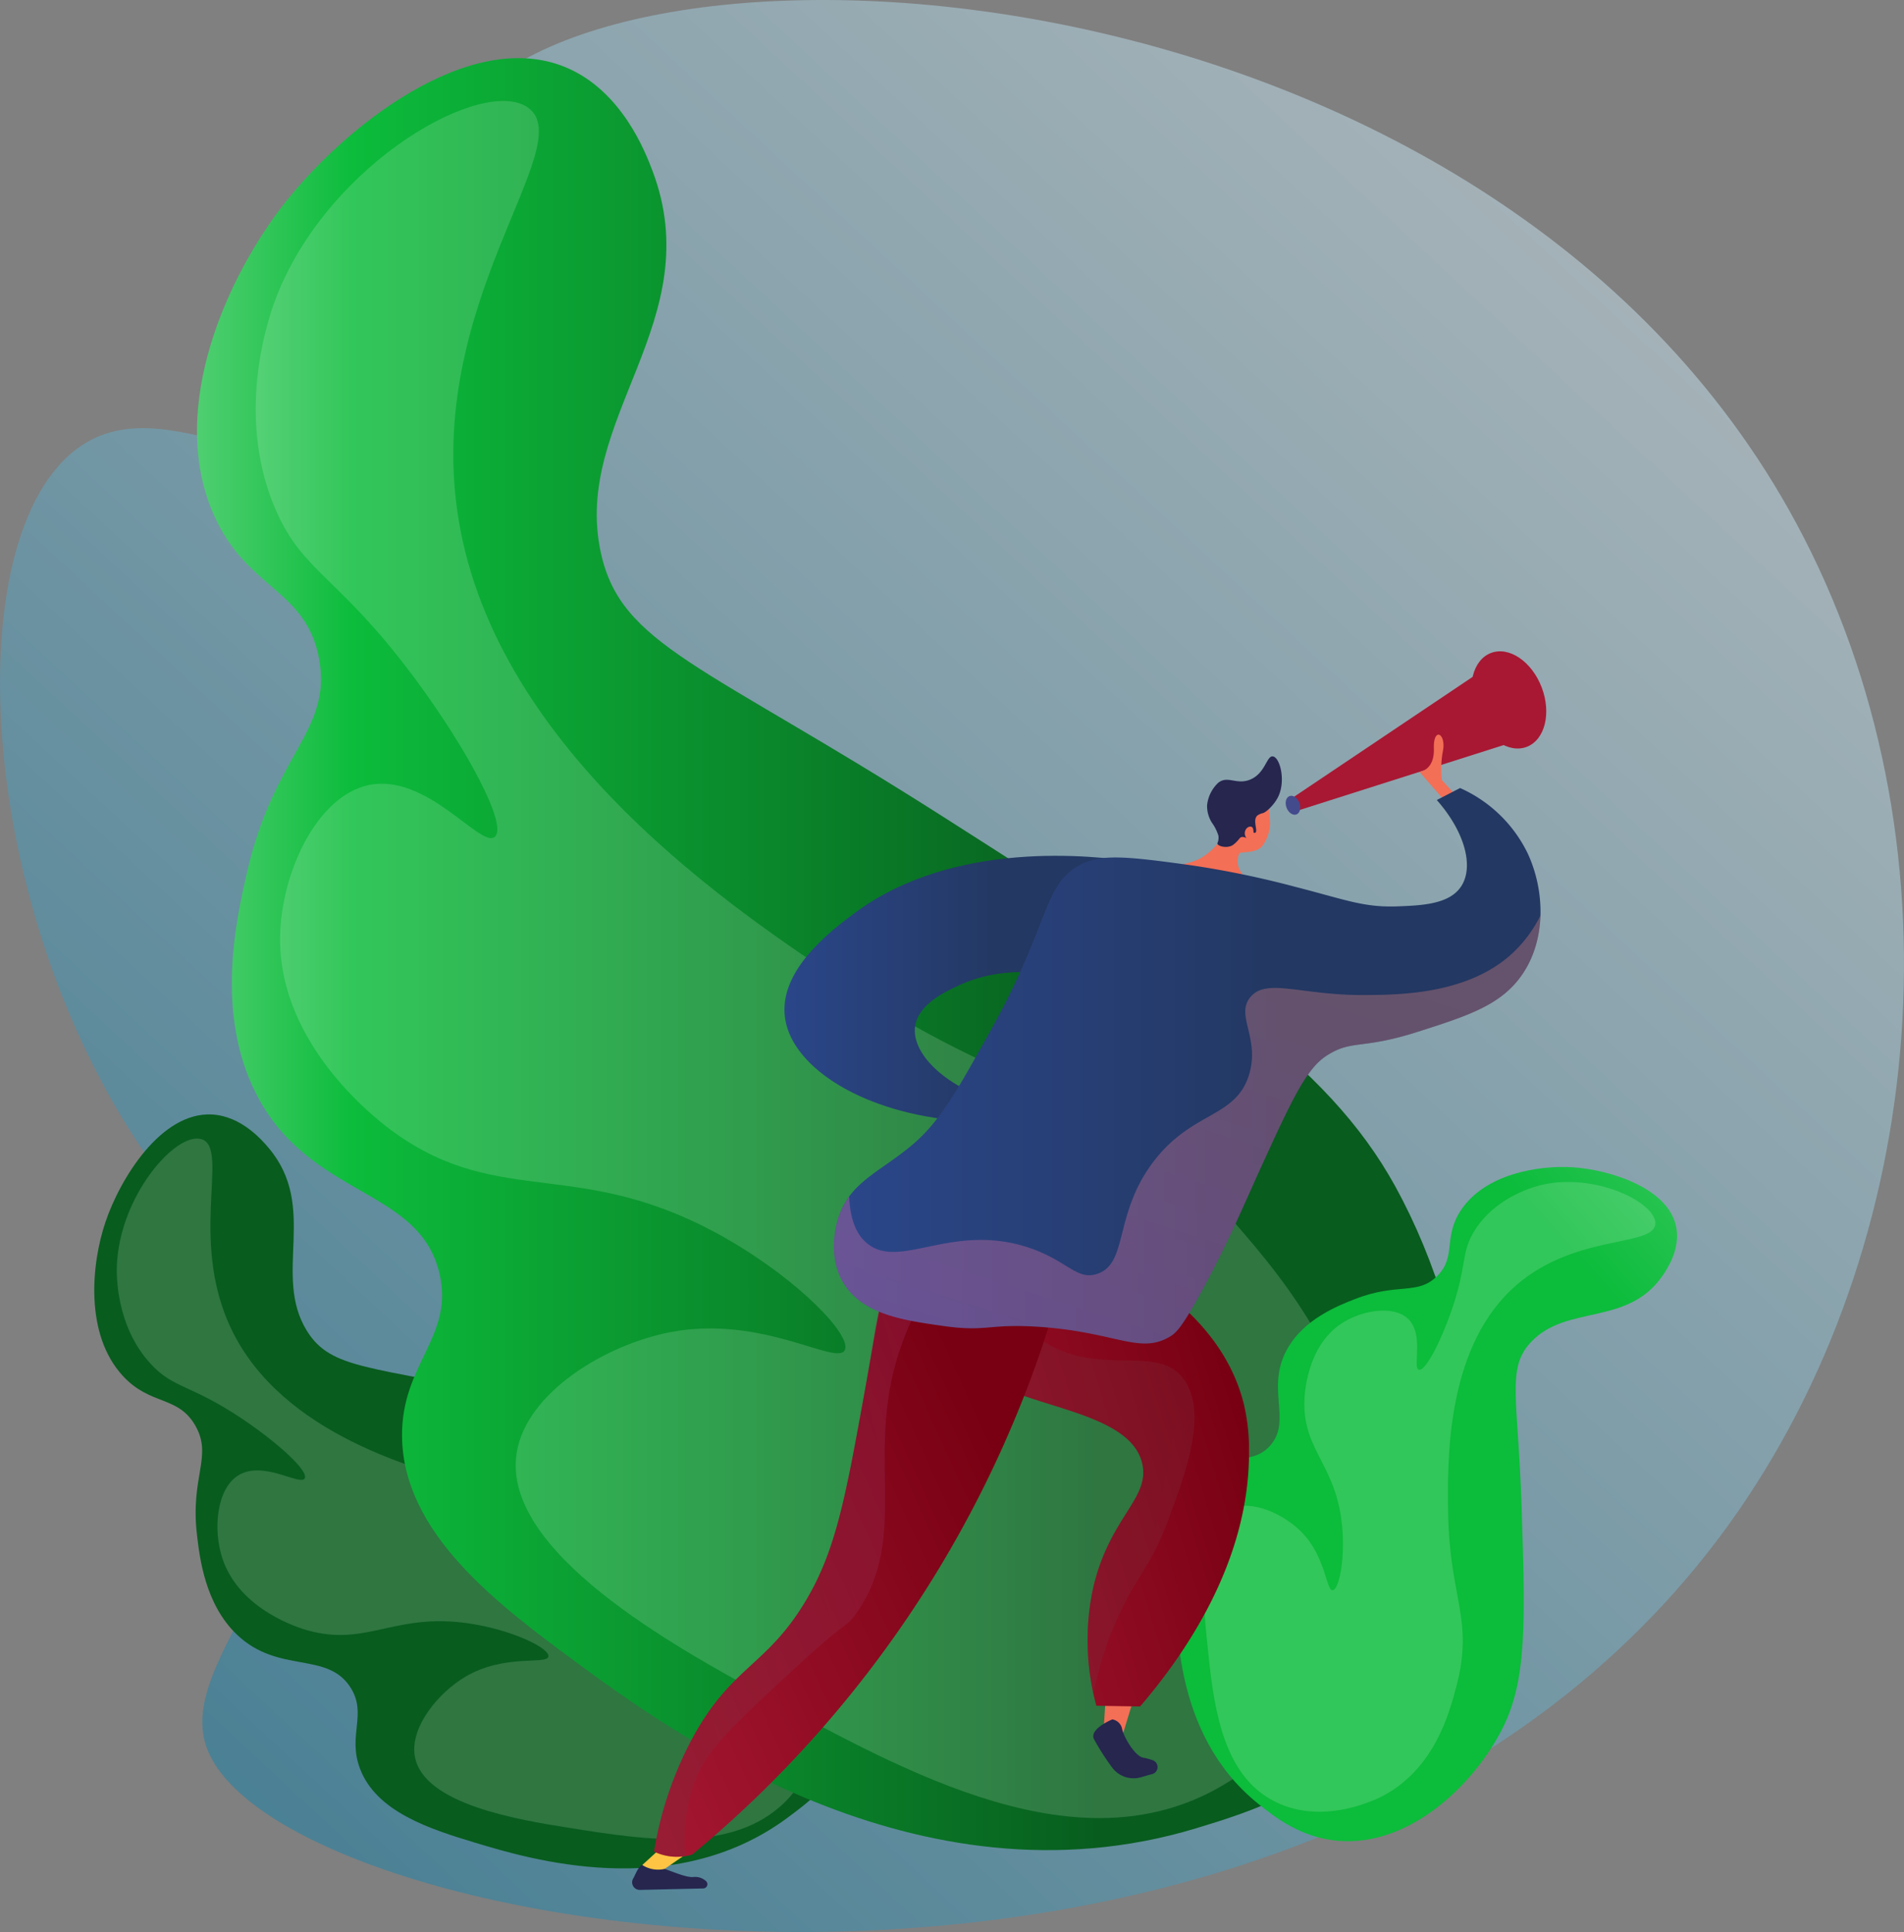 <svg xmlns="http://www.w3.org/2000/svg" xmlns:xlink="http://www.w3.org/1999/xlink" width="417" height="423" viewBox="0 0 417 423">
  <rect x="0" y="0" width="417" height="423" fill="#808080" stroke="none"/>
  <defs>
    <linearGradient id="linear-gradient" x1="0.181" y1="0.936" x2="0.873" y2="0.126" gradientUnits="objectBoundingBox">
      <stop offset="0" stop-color="#107ea7"/>
      <stop offset="1" stop-color="#d3eaf4"/>
    </linearGradient>
    <linearGradient id="linear-gradient-2" x1="2.882" y1="0.142" x2="3.51" y2="-0.887" gradientUnits="objectBoundingBox">
      <stop offset="0" stop-color="#085c1e"/>
      <stop offset="1" stop-color="#0cbc3b"/>
    </linearGradient>
    <linearGradient id="linear-gradient-3" x1="-0.151" y1="0.225" x2="0.882" y2="0.225" gradientUnits="objectBoundingBox">
      <stop offset="0" stop-color="#b5ebc3"/>
      <stop offset="0.28" stop-color="#0cbc3b"/>
      <stop offset="0.82" stop-color="#085c1e"/>
    </linearGradient>
    <linearGradient id="linear-gradient-4" x1="1.301" y1="0.57" x2="2.062" y2="-0.332" gradientUnits="objectBoundingBox">
      <stop offset="0" stop-color="#0cbc3b"/>
      <stop offset="1" stop-color="#b5ebc3"/>
    </linearGradient>
    <linearGradient id="linear-gradient-5" x1="2.667" y1="6.228" x2="3.874" y2="6.228" gradientUnits="objectBoundingBox">
      <stop offset="0" stop-color="#f36f56"/>
      <stop offset="1" stop-color="#ffc444"/>
    </linearGradient>
    <linearGradient id="linear-gradient-6" x1="0.923" y1="0.274" x2="-0.277" y2="0.87" gradientUnits="objectBoundingBox">
      <stop offset="0" stop-color="#780012"/>
      <stop offset="1" stop-color="#a81833"/>
    </linearGradient>
    <linearGradient id="linear-gradient-7" x1="1.057" y1="-20.16" x2="-0.185" y2="-7.261" gradientUnits="objectBoundingBox">
      <stop offset="0" stop-color="#444b8c"/>
      <stop offset="1" stop-color="#26264f"/>
    </linearGradient>
    <linearGradient id="linear-gradient-8" x1="-1.522" y1="-3.951" x2="-0.554" y2="-3.951" xlink:href="#linear-gradient-5"/>
    <linearGradient id="linear-gradient-9" x1="2.285" y1="1.611" x2="0.582" y2="1.092" gradientUnits="objectBoundingBox">
      <stop offset="0" stop-color="#ab316d"/>
      <stop offset="1" stop-color="#792d3d"/>
    </linearGradient>
    <linearGradient id="linear-gradient-10" x1="1.272" y1="1.012" x2="0.377" y2="1.628" xlink:href="#linear-gradient-6"/>
    <linearGradient id="linear-gradient-11" x1="1.592" y1="0.995" x2="0.434" y2="1.605" xlink:href="#linear-gradient-9"/>
    <linearGradient id="linear-gradient-12" y1="0.5" x2="1" y2="0.5" gradientUnits="objectBoundingBox">
      <stop offset="0" stop-color="#2b478b"/>
      <stop offset="0.63" stop-color="#233862"/>
      <stop offset="1" stop-color="#233862"/>
    </linearGradient>
    <linearGradient id="linear-gradient-13" x1="-5.314" y1="1.294" x2="-4.241" y2="1.294" xlink:href="#linear-gradient-6"/>
    <linearGradient id="linear-gradient-14" x1="-1.542" y1="1.205" x2="-0.626" y2="1.205" xlink:href="#linear-gradient-6"/>
    <linearGradient id="linear-gradient-15" x1="-25.274" y1="6.782" x2="-24.2" y2="6.782" gradientUnits="objectBoundingBox">
      <stop offset="0" stop-color="#26264f"/>
      <stop offset="1" stop-color="#444b8c"/>
    </linearGradient>
    <linearGradient id="linear-gradient-16" x1="-10.177" y1="1.886" x2="-9.063" y2="1.886" gradientUnits="objectBoundingBox">
      <stop offset="0" stop-color="#ffc444"/>
      <stop offset="1" stop-color="#f36f56"/>
    </linearGradient>
    <linearGradient id="linear-gradient-17" x1="-23.216" y1="0.412" x2="-21.841" y2="2.421" xlink:href="#linear-gradient-16"/>
    <linearGradient id="linear-gradient-18" x1="-333.554" y1="0.546" x2="-316.979" y2="13.691" xlink:href="#linear-gradient-16"/>
    <linearGradient id="linear-gradient-20" x1="0.499" y1="0.009" x2="-0.009" y2="0.98" gradientUnits="objectBoundingBox">
      <stop offset="0" stop-color="#ff9085"/>
      <stop offset="1" stop-color="#fb6fbb"/>
    </linearGradient>
  </defs>
  <g id="_404_-_2" data-name="404 - 2" transform="translate(-362.58 -416.73)" style="mix-blend-mode: normal;isolation: isolate">
    <g id="Livello_5" data-name="Livello 5" transform="translate(362.58 416.73)">
      <g id="Raggruppa_4568" data-name="Raggruppa 4568" transform="translate(0 0)">
        <path id="Tracciato_45246" data-name="Tracciato 45246" d="M462.822,442.153c-14,20.422,2.416,53.533-18.365,68.891-20.229,14.952-45.08-9.556-64.144,3.315C352.033,533.45,357.2,620.811,398.546,675.09c12.435,16.323,22.826,22.675,27.427,41.136,9.881,39.641-24.847,63.221-18.237,82.828,14.88,44.145,243.727,81.188,335.552-51.482,42.885-61.963,49.3-151.436,10.986-219.391-69.237-122.8-260.023-131.851-291.449-86.026Z" transform="translate(-362.58 -416.73)" opacity="0.5" fill="url(#linear-gradient)"/>
        <g id="Raggruppa_4559" data-name="Raggruppa 4559" transform="translate(20.643 243.997)">
          <path id="Tracciato_45247" data-name="Tracciato 45247" d="M656.474,2250.665c4.629-3.412,12.423-9.154,15.926-19.439,6.367-18.7-5.584-40.27-18.8-52.01-11.355-10.084-27.055-13.7-58.455-20.919-29.573-6.8-38.443-5.655-43.81-14.291-7.651-12.312,2.638-27.1-8.439-40.128-1.33-1.563-5.9-6.931-12.388-7.265-11.115-.574-20.077,14-23.306,23.562-3.115,9.22-4.551,24.59,3.8,33.663,6.049,6.573,12.1,4.254,15.9,10.92,3.828,6.706-1.14,11.077.338,23.814.589,5.089,1.774,15.3,8.809,21.972,9.1,8.622,19.737,3.508,24.837,11.547,3.685,5.809-.667,10.377,2.031,17.655,3.552,9.582,15.419,13.34,25.336,16.333,11.679,3.527,43.186,13.041,68.23-5.413Z" transform="translate(-504.752 -2096.597)" fill="url(#linear-gradient-2)"/>
          <path id="Tracciato_45248" data-name="Tracciato 45248" d="M557.208,2133.095c6.511,2-3.611,23.429,7.7,43.817,12.166,21.937,41.718,29.289,55.374,32.688,23.3,5.8,30.768.6,47.62,10.141,6.671,3.775,20.565,11.642,24.365,27.51.353,1.474,4.044,17.969-5.892,29.512-11.27,13.092-31.5,9.859-48.938,7.073-10.534-1.683-31.578-5.046-33.485-15.529-1.166-6.408,5.089-14,11.1-17.539,8.576-5.052,17.823-2.536,18.144-4.41.289-1.688-6.936-5.353-15.751-6.96-17.633-3.216-23.6,5.086-37.18,1.191-1.645-.472-14.63-4.4-18.414-15.523-2.182-6.413-1.361-15.383,3.43-18.365,5.417-3.373,13.572,2.369,14.536.667.922-1.628-5.974-7.868-13.689-13.039-11.337-7.6-15-6.558-20.051-12.047-7.712-8.375-7.462-19.781-7.4-21.42.556-15.358,12.975-29.475,18.541-27.764Z" transform="translate(-533.73 -2127.677)" fill="#fff" opacity="0.16" style="mix-blend-mode: screen;isolation: isolate"/>
        </g>
        <g id="Raggruppa_4560" data-name="Raggruppa 4560" transform="translate(43.141 12.729)">
          <path id="Tracciato_45249" data-name="Tracciato 45249" d="M878.486,891.941c11.327-3.421,30.4-9.181,44.277-26.707,25.233-31.863,16.93-81.933-.611-113.813-15.066-27.384-43.018-45.216-98.921-80.878-52.65-33.587-70.641-37.478-75.095-57.925-6.348-29.148,23.8-50.731,11.3-83.624-1.5-3.946-6.653-17.5-19.011-22.631-21.156-8.779-48.578,13.3-61.428,29.612-12.394,15.73-25.773,44.542-15.838,67.887,7.2,16.914,20.518,16.59,23.3,32.139,2.8,15.643-9.843,20.691-15.759,46.407-2.364,10.273-7.108,30.9,1.936,48.676,11.693,22.99,35.85,20.415,40.2,39.519,3.141,13.8-8.443,19.659-8.23,35.632.282,21.028,20.7,36.5,37.868,49.145,20.213,14.892,74.745,55.069,136.022,36.563Z" transform="translate(-659.693 -504.368)" fill="url(#linear-gradient-3)"/>
          <path id="Tracciato_45250" data-name="Tracciato 45250" d="M807.935,570.458c11.243,8.374-23.149,42.935-15.278,90.266,8.469,50.926,60.7,85.563,84.835,101.571,41.18,27.311,59.243,22.386,85.343,52.507,10.33,11.92,31.851,36.756,28.281,70.143-.331,3.1-4.545,37.629-31.765,53.155-30.877,17.611-67.878-2.613-99.761-20.039-19.265-10.53-57.75-31.564-54.222-53.2,2.156-13.228,19.518-23.636,33.607-26.352,20.109-3.88,36.307,7.376,38.221,3.964,1.725-3.073-9.759-15.162-25.744-24.36-31.973-18.4-49.271-6.416-72.909-23.335-2.865-2.051-25.332-18.63-25-42.8.189-13.939,7.966-30.765,19.307-33.244,12.828-2.8,24.681,13.955,27.724,11.318,2.91-2.521-6.159-19.376-17.555-34.723-16.745-22.551-24.558-23.058-30.573-37.188-9.178-21.558-.833-43.5.412-46.638,11.664-29.4,45.474-48.2,55.086-41.044Z" transform="translate(-735.337 -559.557)" fill="#fff" opacity="0.16" style="mix-blend-mode: screen;isolation: isolate"/>
        </g>
        <g id="Raggruppa_4561" data-name="Raggruppa 4561" transform="translate(257.63 255.501)">
          <path id="Tracciato_45251" data-name="Tracciato 45251" d="M2154.745,2315.161c3.511,2.829,9.421,7.6,17.915,8.2,15.445,1.094,29.409-12.279,35.667-24.651,5.375-10.626,4.978-23.256,4.18-48.516-.75-23.789-3.393-30.289,2.081-36.084,7.8-8.262,21.072-3.412,28.729-14.416.919-1.32,4.076-5.855,3.033-10.847-1.786-8.545-14.625-12.43-22.515-12.971-7.611-.521-19.548,1.461-24.756,9.6-3.774,5.9-.809,10.023-5.1,14.24-4.32,4.243-8.623,1.348-17.983,5.012-3.739,1.464-11.246,4.4-14.895,11.07-4.718,8.62,1.283,15.671-3.791,21.144-3.667,3.955-8,1.567-12.977,5.068-6.553,4.607-7.031,14.359-7.32,22.48-.34,9.562-1.259,35.361,17.732,50.668Z" transform="translate(-2136.888 -2175.795)" fill="url(#linear-gradient-4)"/>
          <path id="Tracciato_45252" data-name="Tracciato 45252" d="M2276.731,2207.517c-.217,5.338-18.479,1.94-31.673,14.59-14.2,13.61-13.868,37.491-13.716,48.529.26,18.83,5.69,23.458,1.825,38.145-1.529,5.813-4.716,17.924-15.985,23.975-1.047.562-12.812,6.657-23.546,1.425-12.175-5.933-13.765-21.925-15.136-35.7-.827-8.327-2.483-24.959,5.082-28.5,4.624-2.164,11.629,1.063,15.51,4.914,5.541,5.495,5.483,13.013,6.967,12.882,1.338-.117,2.672-6.33,2.13-13.338-1.084-14.017-8.57-16.887-8.329-27.962.029-1.342.415-11.977,8.088-17.066,4.424-2.936,11.388-4.1,14.605-1.068,3.639,3.435.915,10.768,2.4,11.158,1.418.373,4.769-6.1,7.148-12.988,3.495-10.117,1.974-12.685,5.127-17.614,4.809-7.521,13.5-9.611,14.758-9.893,11.752-2.646,24.934,3.954,24.748,8.518Z" transform="translate(-2171.817 -2195.112)" fill="#fff" opacity="0.16" style="mix-blend-mode: screen;isolation: isolate"/>
        </g>
        <g id="Raggruppa_4567" data-name="Raggruppa 4567" transform="translate(138.447 142.606)">
          <g id="Raggruppa_4564" data-name="Raggruppa 4564" transform="translate(0 124.324)">
            <path id="Tracciato_45253" data-name="Tracciato 45253" d="M2027.72,2956.67l-.641,10.247s1.455,1.541,4.253.469l3.056-10.063-6.669-.654Z" transform="translate(-1923.841 -2854.678)" fill="url(#linear-gradient-5)"/>
            <path id="Tracciato_45254" data-name="Tracciato 45254" d="M2015.777,3008.54s-5.017,2.046-4.044,4.267a54.241,54.241,0,0,0,3.9,6.123,5.864,5.864,0,0,0,6.482,2.263c.812-.244,1.642-.481,2.378-.671a1.592,1.592,0,0,0,.129-3.042,11.989,11.989,0,0,0-2.049-.553c-1.837-.284-4.363-4.625-4.659-6.364a2.621,2.621,0,0,0-2.133-2.022Z" transform="translate(-1910.616 -2899.015)" fill="#26264f"/>
            <path id="Tracciato_45255" data-name="Tracciato 45255" d="M1837.595,2279.521c7.389,2.551,34.717,12.884,40.8,36.585a42.852,42.852,0,0,1,1.2,10.531c.157,23.923-13.749,44.168-23.864,55.946l-9.566-.159a54.254,54.254,0,0,1-.765-25.513c3.5-15.7,12.573-19.779,10.822-27.487-3.178-14-35.671-11.88-38.732-24.415-1.106-4.528,1.324-12.211,20.1-25.49Z" transform="translate(-1744.492 -2275.883)" fill="url(#linear-gradient-6)"/>
            <path id="Tracciato_45256" data-name="Tracciato 45256" d="M1317.771,3232.828l13.875-.324a.925.925,0,0,0,.568-1.637,3.511,3.511,0,0,0-2.678-.867c-2.638.274-8.558-3.418-11.244-2.626-.877.259-1.59,2.324-1.956,2.895a1.662,1.662,0,0,0,1.436,2.56Z" transform="translate(-1316.071 -3085.969)" fill="url(#linear-gradient-7)"/>
            <path id="Tracciato_45257" data-name="Tracciato 45257" d="M1337.084,3192.16l-5.714,5.21a6.364,6.364,0,0,0,4.9.852l5.84-4.02-5.031-2.041Z" transform="translate(-1329.149 -3055.964)" fill="url(#linear-gradient-8)"/>
            <g id="Raggruppa_4562" data-name="Raggruppa 4562" transform="translate(72.774 14.735)" opacity="0.3" style="mix-blend-mode: color-burn;isolation: isolate">
              <path id="Tracciato_45258" data-name="Tracciato 45258" d="M1862.114,2406.556c3.832-10.35,8.429-23.113,3.18-30.36-5.312-7.334-16.949-1.143-28.623-7.053-4.33-2.192-8.78-6.115-12.483-13.213-6.554,6.769-7.444,11.312-6.692,14.391,3.062,12.535,35.555,10.417,38.732,24.415,1.75,7.708-7.324,11.781-10.822,27.487a53.167,53.167,0,0,0,.115,22.765,78.762,78.762,0,0,1,5.606-17.179c4.188-9.076,6.952-10.349,10.989-21.253Z" transform="translate(-1817.272 -2355.93)" fill="url(#linear-gradient-9)"/>
            </g>
            <path id="Tracciato_45259" data-name="Tracciato 45259" d="M1441.649,2255.131a247.513,247.513,0,0,1-84.163,138.468,11.63,11.63,0,0,1-8.376-.643,79.628,79.628,0,0,1,7.826-23.718c8.831-17,16.694-16.457,25.564-31.462,6.495-10.989,8.606-22.661,12.83-46.006,3.261-18.027,3.264-22.335,7.729-27.5,9.029-10.45,25.982-10.568,38.591-9.133Z" transform="translate(-1344.313 -2254.482)" fill="url(#linear-gradient-10)"/>
            <g id="Raggruppa_4563" data-name="Raggruppa 4563" transform="translate(4.794 1.603)" opacity="0.3" style="mix-blend-mode: multiply;isolation: isolate">
              <path id="Tracciato_45260" data-name="Tracciato 45260" d="M1360.3,2382.516c3.152-4.975,8.744-10.157,19.773-20.378,11.4-10.562,10.961-8.654,13.2-11.775,10.045-13.976,4.606-28.908,7.089-46.931,1.385-10.054,5.824-23.193,18.745-37.911-6.056,1.117-11.854,3.519-16.075,8.177-5.184,5.72-4.8,11.322-7.729,27.5-4.224,23.344-6.335,35.018-12.83,46.006-8.869,15.006-16.733,14.46-25.564,31.462a79.631,79.631,0,0,0-7.826,23.718,11.579,11.579,0,0,0,6.811.995c-.729-11.814,2.8-18.343,4.4-20.868Z" transform="translate(-1349.09 -2265.52)" fill="url(#linear-gradient-11)"/>
            </g>
          </g>
          <g id="Raggruppa_4566" data-name="Raggruppa 4566" transform="translate(33.352)">
            <path id="Tracciato_45261" data-name="Tracciato 45261" d="M1622.486,1708.058c-9.085-1.347-39.652-4.9-61.353,11.254-5.133,3.82-17.727,13.193-14.977,24.3,2.651,10.709,18.863,20.22,40.224,21.309l5.284-4.41c-11.184-3.563-17.973-10.58-17.3-16.272.588-4.975,6.743-7.791,9.832-9.2,10.521-4.813,21.98-2.269,25.875-1.242l12.418-25.739Z" transform="translate(-1545.768 -1661.998)" fill="url(#linear-gradient-12)"/>
            <path id="Tracciato_45262" data-name="Tracciato 45262" d="M2597.388,1406.432c2.165,5.675.7,11.507-3.273,13.023s-8.949-1.853-11.115-7.53-.7-11.507,3.273-13.023S2595.222,1400.756,2597.388,1406.432Z" transform="translate(-2431.539 -1398.539)" fill="url(#linear-gradient-13)"/>
            <path id="Tracciato_45263" data-name="Tracciato 45263" d="M2306.251,1453.834l42.378-28.438a2.073,2.073,0,0,1,1.868-.231c2.7.985,9.627,4.45,8.011,13.716a2.107,2.107,0,0,1-1.432,1.646l-49.035,15.6-1.792-2.289Z" transform="translate(-2195.828 -1421.191)" fill="url(#linear-gradient-14)"/>
            <path id="Tracciato_45264" data-name="Tracciato 45264" d="M2304.811,1617.832c.422,1.108.136,2.247-.639,2.543s-1.748-.362-2.17-1.47-.136-2.247.639-2.543,1.748.362,2.171,1.471Z" transform="translate(-2192.029 -1584.663)" fill="url(#linear-gradient-15)"/>
            <path id="Tracciato_45265" data-name="Tracciato 45265" d="M2508.868,1538.3l-5.248-6.012s3.3-.27,3.156-5.1,2.683-3.315,2,.42a21.351,21.351,0,0,0-.245,6.487l3.228,3.538Z" transform="translate(-2364.54 -1505.9)" fill="url(#linear-gradient-16)"/>
            <g id="Raggruppa_4565" data-name="Raggruppa 4565" transform="translate(79.728 22.995)">
              <path id="Tracciato_45266" data-name="Tracciato 45266" d="M2119.7,1624.188a8.251,8.251,0,0,0,1.737-5.715c-.14-2.636-.295-3.062-.665-3.683l-.533-.824s-.035-.038-.074-.077a9.67,9.67,0,0,0-2.395-1.323c-1.175-.279-4.376,3.528-6.973,9.827-.155.214-.311.43-.464.648-.286.405-.49.706-.505.729a13.6,13.6,0,0,1-3.568,3c-3.687,2.011-11.221,2.085-11.406,3.269-.173,1.1,5.99,3.172,12.267,4.347,4.436.83,12.068,1.8,12.529.257s-6.909-3.832-4.927-8.885c.2-.5,3.579.028,4.976-1.575Z" transform="translate(-2094.855 -1604.461)" fill="url(#linear-gradient-17)"/>
              <path id="Tracciato_45267" data-name="Tracciato 45267" d="M2198.818,1565.665c-.91,1.9-2.773,3.508-3.386,3.618a3.528,3.528,0,0,0-1.047.426,1.079,1.079,0,0,0-.215.173c-.987,1,.25,3.32-.375,3.682-.451.263-1.5-.874-1.815-.611-.3.248.47,1.416.125,1.717-.26.227-.8-.35-1.426-.11-.312.119-.334.322-.871.885a6.684,6.684,0,0,1-.92.815c-1.189.8-3.247.328-3.392-.29-.041-.173.094-.237.192-.7a3.7,3.7,0,0,0,.033-1.01,9.629,9.629,0,0,0-1.411-2.847,6.824,6.824,0,0,1-1.079-3.8c.01-.153.024-.265.036-.344a7.836,7.836,0,0,1,2.425-4.648c2.066-1.621,3.97.52,6.92-.657,3.405-1.358,3.64-5.313,5.036-5.1C2199.187,1557.1,2200.5,1562.15,2198.818,1565.665Z" transform="translate(-2170.39 -1556.853)" fill="#26264f"/>
              <path id="Tracciato_45268" data-name="Tracciato 45268" d="M2242.075,1663.321c-.161-.863-1.268-.651-1.667.177a1.675,1.675,0,0,0,.853,2.279C2242.119,1665.984,2242.293,1664.483,2242.075,1663.321Z" transform="translate(-2219.141 -1647.384)" fill="url(#linear-gradient-18)"/>
            </g>
            <path id="Tracciato_45269" data-name="Tracciato 45269" d="M1675.13,1621.033c4.459-2,10.726-1.236,23.235.481a205,205,0,0,1,23.02,4.751c11.085,2.834,15.015,4.571,22.487,4.276,5.269-.206,11.3-.444,13.871-4.4,2.83-4.343.735-12.008-5.354-18.88l5.1-2.625a29.965,29.965,0,0,1,14.762,14.219c3.711,7.915,4.185,18.419-.9,26.225-4.561,7-11.979,9.368-23.149,12.937-12.513,4-14.494,1.574-20.189,5.386-4.31,2.886-7.67,10.118-14.211,24.464-3.685,8.083-6.505,14.93-11.944,25.148-5.2,9.761-6.569,10.927-7.96,11.749-6.657,3.939-11.848-1.083-28.877-2.183-10.868-.7-11.175,1.178-20.664-.163-8.766-1.239-17.977-2.54-22.091-9.7-3.482-6.055-1.239-13.18-.9-14.189,2.564-7.588,8.944-9.784,15.921-15.579,6.264-5.2,10.072-12.064,17.688-25.784,13.049-23.511,11.092-32.077,20.155-36.141Z" transform="translate(-1609.511 -1574.704)" fill="url(#linear-gradient-12)"/>
            <path id="Tracciato_45270" data-name="Tracciato 45270" d="M1775.085,1796.97a28.467,28.467,0,0,1-6.836,8.875c-9.785,8.407-24.291,8.475-31.863,8.511-13.743.065-21.281-3.82-24.815.458-3.326,4.028,2.136,8.949-.27,16.924-2.9,9.612-12.486,7.935-20.984,19.134-8.727,11.5-5.445,22.258-12.288,24.532-4.627,1.538-6.676-3.2-15.722-5.978-16.479-5.058-27.6,5.172-34.693-.72-1.79-1.486-3.683-4.3-3.91-10.23a16,16,0,0,0-2.325,4.455c-.341,1.009-2.583,8.134.9,14.189,4.114,7.156,13.325,8.458,22.091,9.7,9.489,1.341,9.8-.539,20.663.163,17.028,1.1,22.218,6.122,28.877,2.183,1.39-.822,2.763-1.988,7.96-11.749,5.439-10.218,8.259-17.064,11.944-25.148,6.542-14.348,9.9-21.58,14.211-24.464,5.695-3.813,7.675-1.388,20.189-5.386,11.169-3.569,18.587-5.938,23.149-12.937a24.164,24.164,0,0,0,3.726-12.506Z" transform="translate(-1609.525 -1739.099)" opacity="0.3" fill="url(#linear-gradient-20)" style="mix-blend-mode: multiply;isolation: isolate"/>
          </g>
        </g>
      </g>
    </g>
  </g>
</svg>
